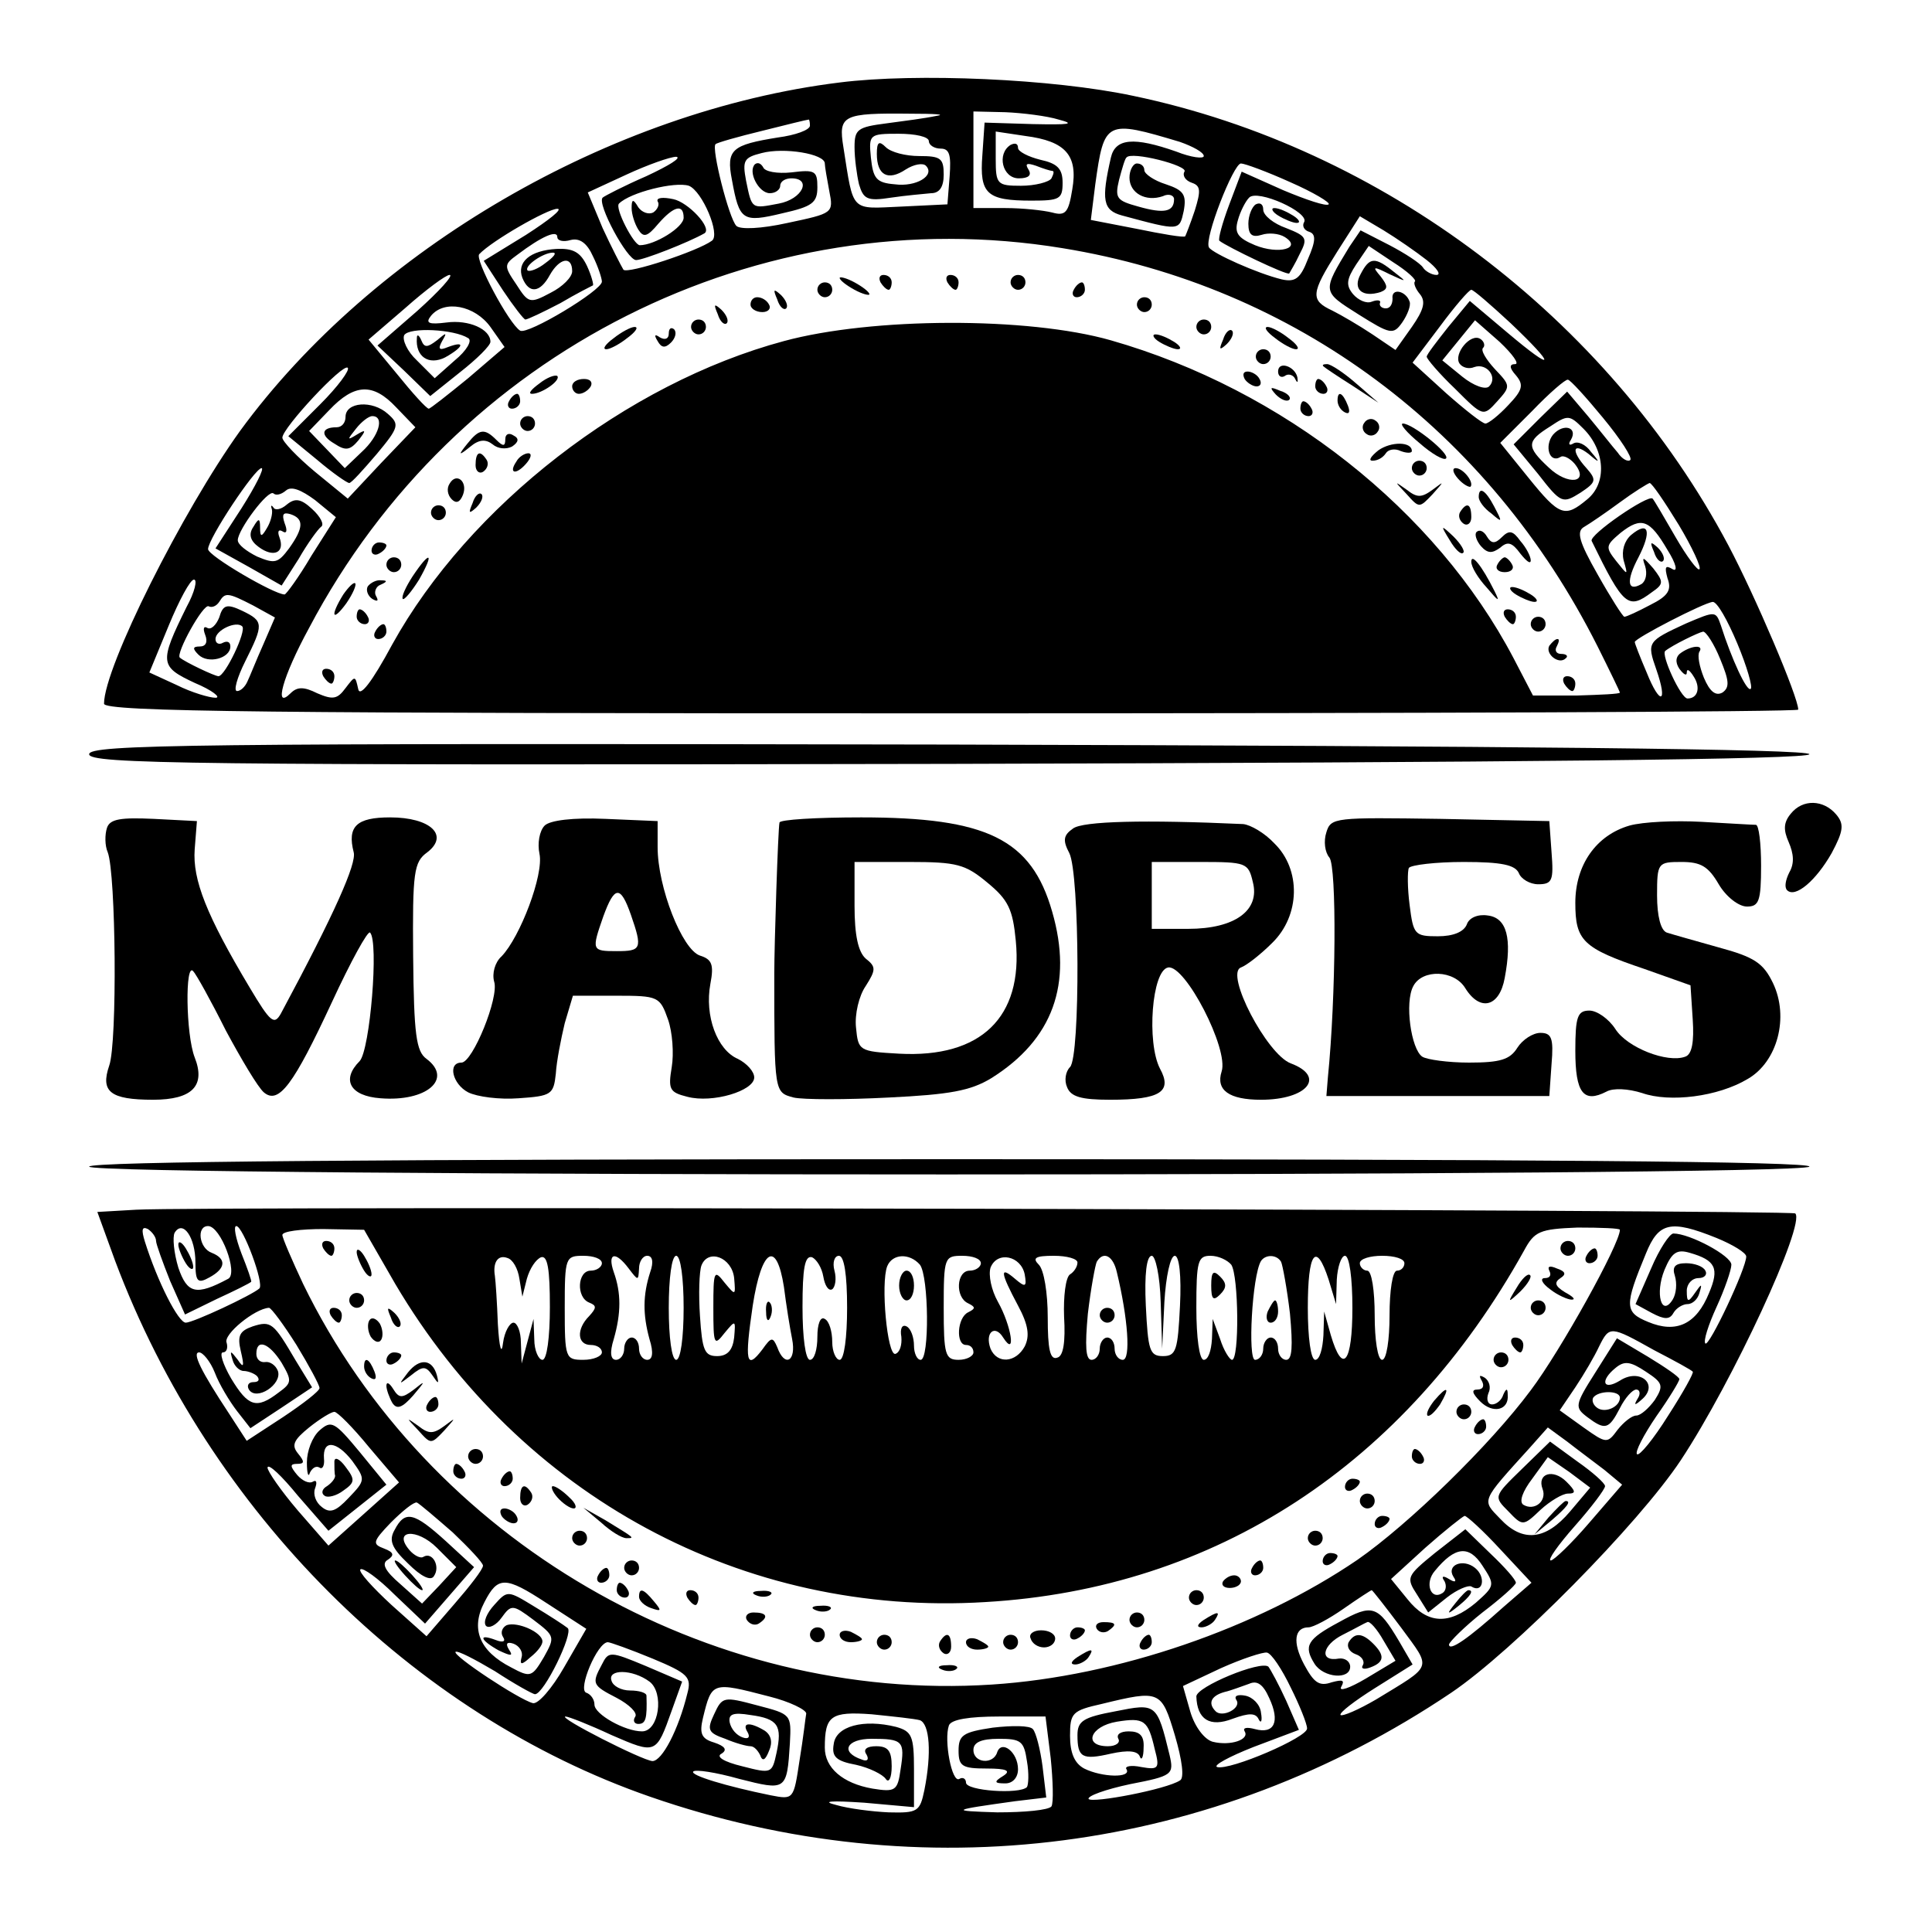 <?xml version="1.0" standalone="no"?>
<!DOCTYPE svg PUBLIC "-//W3C//DTD SVG 20010904//EN"
 "http://www.w3.org/TR/2001/REC-SVG-20010904/DTD/svg10.dtd">
<svg version="1.0" xmlns="http://www.w3.org/2000/svg"
 width="260pt" height="260pt" viewBox="0 0 260 260"
 preserveAspectRatio="xMidYMid meet">
<g transform="translate(0,260) scale(0.1,-0.1)"
fill="#000000" stroke="none">
<path d="M1130 2489 c-308 -38 -628 -224 -807 -469 -77 -107 -183 -318 -183
-367 0 -11 224 -13 1140 -13 627 0 1140 2 1140 5 0 17 -58 153 -94 221 -163
307 -466 535 -801 605 -108 23 -292 31 -395 18z m130 -45 c-14 -3 -44 -7 -67
-10 -39 -5 -43 -8 -43 -32 0 -15 3 -37 6 -50 6 -20 11 -23 43 -18 20 3 44 5
54 6 11 0 17 8 17 25 0 22 -4 25 -33 25 -18 0 -38 5 -45 12 -9 9 -12 7 -12 -9
0 -29 15 -37 39 -21 11 7 23 9 27 5 13 -13 -13 -29 -42 -25 -25 2 -29 8 -32
36 -3 31 -2 32 37 32 23 0 41 -4 41 -10 0 -5 7 -10 16 -10 12 0 14 -9 12 -37
l-3 -38 -62 -3 c-69 -3 -64 -9 -78 80 -7 43 -1 46 90 45 33 0 49 -1 35 -3z
m165 -5 c23 -6 14 -7 -35 -6 l-65 2 -3 -44 c-4 -52 6 -61 66 -61 38 0 42 2 42
24 0 19 -7 26 -30 31 -16 4 -30 11 -30 16 0 6 -4 7 -10 4 -19 -12 -11 -45 11
-45 13 0 18 4 13 12 -5 8 -2 9 10 5 10 -4 20 -7 22 -7 3 0 2 -4 -1 -10 -3 -5
-22 -10 -41 -10 -32 0 -34 2 -34 36 l0 37 40 -6 c54 -7 71 -26 63 -72 -5 -31
-9 -36 -27 -31 -12 3 -40 6 -63 6 l-43 0 0 65 0 65 43 -1 c23 -1 56 -5 72 -10z
m-335 -8 c0 -6 -20 -13 -43 -16 -62 -10 -70 -16 -62 -57 10 -55 14 -58 68 -45
40 9 47 14 47 35 0 22 -3 24 -35 20 -19 -2 -36 1 -38 7 -3 5 -7 7 -11 4 -10
-10 5 -39 20 -39 8 0 14 5 14 10 0 6 7 10 15 10 28 0 15 -28 -17 -34 -37 -7
-36 -8 -44 31 -5 27 -3 31 21 37 30 8 85 -1 85 -14 0 -4 3 -21 6 -37 6 -30 5
-30 -56 -43 -36 -8 -64 -9 -69 -4 -10 10 -34 105 -28 110 2 2 30 10 63 18 32
8 60 15 62 15 1 1 2 -3 2 -8z m498 -22 c17 -6 32 -14 32 -19 0 -4 -17 -2 -37
6 -57 20 -82 18 -88 -8 -13 -57 -11 -71 15 -78 78 -21 77 -21 83 6 4 22 0 28
-24 36 -16 5 -29 14 -29 19 0 5 -4 9 -10 9 -5 0 -10 -9 -10 -19 0 -21 22 -33
45 -25 8 4 15 1 15 -4 0 -17 -13 -20 -48 -10 -29 8 -32 11 -26 36 4 15 8 29
10 30 6 9 84 -11 78 -19 -3 -5 1 -12 10 -15 12 -4 12 -11 4 -37 -6 -18 -12
-33 -13 -35 -2 -2 -31 3 -65 10 l-62 12 6 48 c12 86 14 87 114 57z m-718 -46
c-30 -13 -57 -27 -59 -29 -8 -8 33 -84 45 -84 10 0 71 24 92 36 11 7 -22 42
-42 46 -14 3 -23 2 -21 -3 3 -4 0 -11 -6 -15 -6 -3 -15 0 -20 7 -7 12 -9 11
-9 -1 0 -8 4 -21 9 -29 7 -11 12 -10 27 8 21 24 34 27 34 8 0 -13 -39 -37 -59
-37 -8 0 -34 50 -28 56 15 15 75 30 94 24 18 -7 43 -66 31 -74 -19 -14 -113
-45 -119 -39 -3 5 -16 30 -28 56 l-20 48 52 24 c28 13 59 24 67 24 8 -1 -10
-12 -40 -26z m866 -8 c32 -14 55 -28 52 -30 -3 -3 -30 6 -61 19 l-56 25 -17
-45 c-9 -24 -15 -46 -13 -48 10 -8 91 -47 94 -44 1 2 8 13 14 26 11 21 10 24
-18 35 -17 6 -31 17 -31 25 0 7 -4 10 -10 7 -5 -3 -10 -15 -10 -26 0 -15 5
-19 18 -15 9 3 23 2 31 -3 24 -15 -8 -24 -40 -11 -24 10 -28 17 -23 34 3 11
10 25 15 30 11 12 82 -20 74 -33 -3 -5 0 -11 7 -13 9 -3 9 -12 -2 -37 -10 -26
-17 -31 -35 -27 -33 8 -93 35 -98 43 -7 11 33 113 43 113 5 0 35 -11 66 -25z
m-1028 -71 l-57 -35 26 -40 c14 -21 28 -39 30 -39 3 0 24 10 47 22 22 13 42
23 44 24 1 1 -2 13 -8 26 -9 19 -19 24 -41 23 -36 -2 -54 -18 -46 -39 9 -22
24 -20 37 4 13 23 30 26 30 5 0 -8 -13 -21 -29 -29 -28 -15 -30 -14 -46 11
-17 25 -17 27 1 40 33 25 54 34 54 24 0 -5 8 -7 18 -4 12 3 22 -4 30 -22 7
-14 12 -30 12 -34 0 -12 -100 -72 -110 -66 -15 9 -62 97 -55 103 17 18 92 61
105 61 8 0 -11 -15 -42 -35z m1212 -34 c14 -11 20 -20 13 -20 -6 0 -15 5 -18
10 -4 6 -24 19 -45 30 l-39 20 -15 -22 c-37 -61 -37 -60 12 -91 43 -27 47 -28
59 -11 7 10 12 23 10 28 -5 15 -25 19 -23 4 0 -7 -3 -13 -9 -13 -5 0 -9 3 -8
7 2 4 -3 5 -11 2 -7 -3 -18 2 -25 10 -10 12 -9 20 4 40 l17 25 33 -22 c19 -12
32 -24 29 -26 -2 -2 1 -10 7 -17 8 -10 5 -21 -11 -44 l-22 -31 -31 21 c-18 12
-42 26 -54 32 -30 14 -29 23 7 80 l30 47 32 -19 c18 -11 44 -29 58 -40z m-490
16 c313 -51 573 -244 720 -536 16 -32 30 -61 30 -62 0 -2 -26 -3 -58 -4 l-59
0 -26 50 c-105 200 -311 362 -542 428 -112 32 -322 31 -440 -1 -212 -57 -424
-222 -527 -408 -28 -52 -44 -72 -46 -60 -4 18 -4 18 -17 1 -11 -15 -17 -16
-38 -7 -18 9 -27 9 -36 0 -23 -23 -11 22 25 88 196 372 606 578 1014 511z
m-696 -20 c-10 -8 -21 -12 -24 -10 -5 6 21 24 34 24 6 0 1 -6 -10 -14z m-172
-64 l-54 -47 36 -34 35 -34 40 32 c23 18 41 36 41 41 0 17 -29 30 -59 26 -24
-3 -29 -1 -21 9 18 22 59 14 80 -15 l19 -27 -49 -42 c-27 -22 -51 -41 -53 -41
-3 0 -22 21 -43 47 l-38 46 50 43 c27 24 54 44 59 44 6 0 -14 -22 -43 -48z
m1471 -17 c62 -59 60 -67 -4 -13 l-51 43 -29 -35 c-15 -19 -29 -37 -29 -40 0
-3 17 -23 38 -43 38 -38 38 -38 57 -17 18 20 18 21 -3 43 -12 13 -20 26 -16
29 3 3 1 9 -4 12 -13 8 -36 -20 -28 -33 4 -6 13 -8 20 -5 17 6 32 -14 20 -26
-5 -5 -21 1 -36 13 l-27 22 22 27 22 27 33 -29 c18 -17 27 -30 21 -30 -8 0 -8
-5 1 -15 11 -13 9 -20 -10 -40 -13 -14 -27 -25 -31 -25 -4 0 -27 18 -53 41
l-45 41 37 49 c20 27 39 49 42 49 3 0 26 -20 53 -45z m-1403 -20 c6 -3 -2 -17
-18 -30 l-27 -24 -24 24 c-13 12 -20 28 -17 34 7 11 67 8 86 -4z m-199 -89
l-43 -43 39 -32 c20 -17 40 -31 43 -31 3 0 19 18 37 39 30 36 31 40 15 54 -21
19 -57 16 -57 -4 0 -8 -5 -14 -12 -14 -21 0 -22 -11 -3 -22 15 -10 21 -9 32 4
11 14 11 16 -2 8 -13 -8 -13 -7 -1 8 7 9 17 17 22 17 17 0 9 -27 -14 -48 l-23
-22 -24 25 -24 25 27 28 c34 36 59 37 90 4 l26 -27 -46 -48 -45 -48 -44 36
c-24 20 -44 41 -44 46 0 13 82 101 88 94 3 -3 -13 -25 -37 -49z m1726 -18 c24
-29 40 -54 37 -57 -3 -3 -11 1 -17 10 -7 8 -25 31 -40 49 l-28 33 -36 -35 -36
-36 33 -40 c31 -40 33 -40 57 -25 21 14 22 17 8 33 -21 23 -19 36 3 19 15 -13
16 -12 3 3 -7 10 -18 15 -24 11 -5 -3 -7 -1 -3 5 10 17 -10 23 -24 7 -12 -15
-5 -39 10 -30 4 3 13 -2 19 -9 21 -26 -9 -30 -35 -5 -30 28 -30 35 2 55 24 16
26 16 45 -3 29 -29 32 -73 5 -95 -30 -25 -37 -23 -79 29 l-38 47 43 43 c23 24
45 43 48 42 3 0 24 -23 47 -51z m-1832 -122 l-35 -54 45 -25 44 -25 23 36 c12
21 26 40 30 43 5 3 -1 14 -12 24 -15 14 -23 15 -34 6 -8 -7 -16 -8 -18 -4 -3
4 -4 3 -2 -3 1 -6 -2 -17 -7 -25 -7 -12 -9 -12 -9 1 0 13 -2 13 -9 1 -7 -10
-4 -19 7 -27 20 -15 36 -8 28 13 -3 8 -1 11 4 8 6 -4 7 1 3 11 -4 12 -2 15 8
12 18 -6 18 -18 -2 -46 -15 -20 -19 -21 -43 -11 -14 7 -26 16 -26 22 0 14 41
69 48 63 3 -3 10 -2 17 4 7 6 20 1 39 -13 l28 -23 -33 -52 c-17 -29 -34 -52
-36 -52 -14 0 -103 52 -103 61 0 14 63 109 72 109 4 0 -8 -24 -27 -54z m1934
-22 c18 -30 31 -58 28 -60 -2 -3 -17 17 -32 43 -15 26 -29 50 -31 52 -6 6 -86
-49 -82 -57 43 -88 49 -93 81 -69 16 11 16 14 2 32 -14 16 -16 17 -11 3 3 -10
1 -20 -5 -24 -19 -11 -21 4 -4 36 18 35 14 50 -10 30 -9 -8 -13 -21 -10 -34 6
-21 6 -21 -10 -1 -15 19 -14 21 6 38 28 22 39 18 63 -23 12 -19 14 -30 7 -26
-10 6 -11 3 -7 -12 6 -16 1 -24 -23 -36 -17 -9 -32 -16 -35 -16 -2 0 -18 25
-36 57 -25 44 -29 58 -18 64 7 4 29 19 48 33 19 14 37 25 40 26 3 0 20 -25 39
-56z m-2008 -111 c-37 -75 -36 -80 11 -102 24 -10 36 -20 28 -20 -8 0 -32 7
-52 17 l-37 17 26 63 c14 34 29 62 34 62 5 0 1 -17 -10 -37z m90 2 l29 -16
-16 -37 c-9 -20 -18 -43 -21 -49 -3 -7 -9 -13 -14 -13 -5 0 0 18 11 40 25 50
25 54 -4 68 -21 10 -26 8 -31 -9 -4 -10 -11 -17 -16 -14 -5 3 -6 -1 -3 -9 4
-10 1 -16 -7 -16 -10 0 -10 -3 -2 -11 13 -13 43 -5 43 11 0 6 -4 8 -10 5 -5
-3 -10 -1 -10 5 0 12 28 25 36 17 6 -6 -23 -67 -32 -67 -5 0 -45 19 -52 25 -6
5 32 74 39 69 4 -2 10 0 14 6 8 13 11 13 46 -5z m1997 -51 c13 -31 21 -59 18
-61 -5 -5 -26 41 -40 85 -7 20 -7 20 -47 3 -52 -24 -53 -25 -40 -62 16 -46 5
-49 -13 -4 -9 21 -16 39 -16 41 0 5 93 53 105 54 6 0 20 -25 33 -56z m-23 -21
c12 -29 13 -38 3 -45 -9 -5 -17 1 -25 20 -6 15 -9 30 -6 35 6 9 -9 9 -24 -1
-8 -5 -9 -13 -3 -22 6 -8 10 -10 10 -5 0 6 4 3 9 -5 10 -15 6 -30 -8 -30 -9 0
-36 59 -30 64 10 8 45 25 51 26 4 0 15 -17 23 -37z"/>
<path d="M1720 2310 c8 -5 20 -10 25 -10 6 0 3 5 -5 10 -8 5 -19 10 -25 10 -5
0 -3 -5 5 -10z"/>
<path d="M1831 2231 c-11 -20 2 -32 27 -24 10 4 10 8 0 21 -12 14 -10 14 12 3
24 -11 24 -11 6 3 -26 21 -33 20 -45 -3z"/>
<path d="M1130 2226 c0 -3 9 -10 20 -16 11 -6 20 -8 20 -6 0 3 -9 10 -20 16
-11 6 -20 8 -20 6z"/>
<path d="M1185 2220 c3 -5 8 -10 11 -10 2 0 4 5 4 10 0 6 -5 10 -11 10 -5 0
-7 -4 -4 -10z"/>
<path d="M1275 2220 c3 -5 8 -10 11 -10 2 0 4 5 4 10 0 6 -5 10 -11 10 -5 0
-7 -4 -4 -10z"/>
<path d="M1360 2220 c0 -5 5 -10 10 -10 6 0 10 5 10 10 0 6 -4 10 -10 10 -5 0
-10 -4 -10 -10z"/>
<path d="M1100 2210 c0 -5 5 -10 10 -10 6 0 10 5 10 10 0 6 -4 10 -10 10 -5 0
-10 -4 -10 -10z"/>
<path d="M1445 2210 c-3 -5 -1 -10 4 -10 6 0 11 5 11 10 0 6 -2 10 -4 10 -3 0
-8 -4 -11 -10z"/>
<path d="M1046 2197 c3 -10 9 -15 12 -12 3 3 0 11 -7 18 -10 9 -11 8 -5 -6z"/>
<path d="M1010 2190 c0 -5 7 -10 16 -10 8 0 12 5 9 10 -3 6 -10 10 -16 10 -5
0 -9 -4 -9 -10z"/>
<path d="M1530 2190 c0 -5 5 -10 10 -10 6 0 10 5 10 10 0 6 -4 10 -10 10 -5 0
-10 -4 -10 -10z"/>
<path d="M966 2177 c3 -10 9 -15 12 -12 3 3 0 11 -7 18 -10 9 -11 8 -5 -6z"/>
<path d="M930 2160 c0 -5 5 -10 10 -10 6 0 10 5 10 10 0 6 -4 10 -10 10 -5 0
-10 -4 -10 -10z"/>
<path d="M1610 2160 c0 -5 5 -10 10 -10 6 0 10 5 10 10 0 6 -4 10 -10 10 -5 0
-10 -4 -10 -10z"/>
<path d="M826 2145 c-11 -8 -16 -15 -10 -15 5 0 18 7 28 15 11 8 16 15 10 15
-5 0 -18 -7 -28 -15z"/>
<path d="M900 2151 c0 -7 -5 -9 -12 -5 -7 5 -8 3 -3 -5 5 -9 10 -10 18 -2 6 6
8 14 4 18 -4 3 -7 1 -7 -6z"/>
<path d="M1646 2143 c-6 -14 -5 -15 5 -6 7 7 10 15 7 18 -3 3 -9 -2 -12 -12z"/>
<path d="M1716 2145 c10 -8 23 -15 28 -15 6 0 1 7 -10 15 -10 8 -23 15 -28 15
-6 0 -1 -7 10 -15z"/>
<path d="M1560 2140 c8 -5 20 -10 25 -10 6 0 3 5 -5 10 -8 5 -19 10 -25 10 -5
0 -3 -5 5 -10z"/>
<path d="M1690 2120 c0 -5 5 -10 10 -10 6 0 10 5 10 10 0 6 -4 10 -10 10 -5 0
-10 -4 -10 -10z"/>
<path d="M1720 2100 c0 -6 4 -9 9 -6 5 4 12 1 14 -4 3 -6 4 -5 3 2 -3 15 -26
23 -26 8z"/>
<path d="M1781 2107 c2 -2 20 -14 39 -26 l35 -23 -30 26 c-16 14 -34 26 -39
26 -5 0 -7 -1 -5 -3z"/>
<path d="M726 2084 c-11 -8 -16 -14 -10 -14 13 0 39 18 34 24 -3 2 -14 -2 -24
-10z"/>
<path d="M1675 2090 c3 -5 11 -10 16 -10 6 0 7 5 4 10 -3 6 -11 10 -16 10 -6
0 -7 -4 -4 -10z"/>
<path d="M770 2080 c0 -5 4 -10 9 -10 6 0 13 5 16 10 3 6 -1 10 -9 10 -9 0
-16 -4 -16 -10z"/>
<path d="M1770 2080 c0 -5 5 -10 11 -10 5 0 7 5 4 10 -3 6 -8 10 -11 10 -2 0
-4 -4 -4 -10z"/>
<path d="M1717 2069 c7 -7 15 -10 18 -7 3 3 -2 9 -12 12 -14 6 -15 5 -6 -5z"/>
<path d="M685 2060 c-3 -5 -1 -10 4 -10 6 0 11 5 11 10 0 6 -2 10 -4 10 -3 0
-8 -4 -11 -10z"/>
<path d="M1800 2061 c0 -6 4 -13 10 -16 6 -3 7 1 4 9 -7 18 -14 21 -14 7z"/>
<path d="M1750 2050 c0 -5 5 -10 11 -10 5 0 7 5 4 10 -3 6 -8 10 -11 10 -2 0
-4 -4 -4 -10z"/>
<path d="M700 2030 c0 -5 5 -10 10 -10 6 0 10 5 10 10 0 6 -4 10 -10 10 -5 0
-10 -4 -10 -10z"/>
<path d="M1836 2031 c-4 -5 -2 -12 3 -15 5 -4 12 -2 15 3 4 5 2 12 -3 15 -5 4
-12 2 -15 -3z"/>
<path d="M1910 2004 c17 -15 33 -24 36 -21 6 6 -45 47 -58 47 -5 0 5 -12 22
-26z"/>
<path d="M629 2003 c-13 -16 -12 -17 4 -4 12 10 21 10 30 3 7 -6 18 -7 26 -3
9 6 10 11 2 15 -6 4 -11 2 -11 -5 0 -10 -3 -10 -12 -1 -16 16 -23 15 -39 -5z"/>
<path d="M1855 1994 c-10 -8 -14 -14 -8 -14 7 0 14 4 18 10 3 5 12 7 20 3 8
-3 15 -3 15 0 0 13 -28 13 -45 1z"/>
<path d="M640 1974 c0 -8 5 -12 10 -9 6 4 8 11 5 16 -9 14 -15 11 -15 -7z"/>
<path d="M695 1979 c-11 -16 -1 -19 13 -3 7 8 8 14 3 14 -5 0 -13 -5 -16 -11z"/>
<path d="M1900 1970 c0 -5 5 -10 10 -10 6 0 10 5 10 10 0 6 -4 10 -10 10 -5 0
-10 -4 -10 -10z"/>
<path d="M1962 1956 c7 -8 15 -12 17 -11 5 6 -10 25 -20 25 -5 0 -4 -6 3 -14z"/>
<path d="M605 1949 c-4 -6 -3 -15 3 -21 6 -6 11 -4 15 6 7 18 -9 31 -18 15z"/>
<path d="M1893 1935 c17 -19 17 -19 35 0 16 18 16 18 0 6 -15 -11 -21 -11 -35
0 -17 12 -17 12 0 -6z"/>
<path d="M636 1923 c-6 -14 -5 -15 5 -6 7 7 10 15 7 18 -3 3 -9 -2 -12 -12z"/>
<path d="M1990 1931 c0 -5 7 -15 17 -22 15 -13 15 -12 4 9 -12 23 -21 28 -21
13z"/>
<path d="M580 1910 c0 -5 5 -10 10 -10 6 0 10 5 10 10 0 6 -4 10 -10 10 -5 0
-10 -4 -10 -10z"/>
<path d="M1965 1911 c-3 -5 -1 -12 5 -16 5 -3 10 1 10 9 0 18 -6 21 -15 7z"/>
<path d="M1951 1873 c7 -12 15 -20 18 -17 3 2 -3 12 -13 22 -17 16 -18 16 -5
-5z"/>
<path d="M1987 1884 c-3 -3 0 -12 6 -19 9 -10 15 -10 26 -2 10 9 16 7 27 -8 8
-10 14 -15 14 -9 0 5 -6 17 -14 26 -10 14 -15 15 -25 5 -9 -9 -14 -9 -20 1 -4
7 -10 10 -14 6z"/>
<path d="M500 1859 c0 -5 5 -7 10 -4 6 3 10 8 10 11 0 2 -4 4 -10 4 -5 0 -10
-5 -10 -11z"/>
<path d="M520 1840 c0 -5 5 -10 10 -10 6 0 10 5 10 10 0 6 -4 10 -10 10 -5 0
-10 -4 -10 -10z"/>
<path d="M555 1824 c-9 -14 -15 -27 -13 -30 2 -2 12 10 22 26 21 37 15 40 -9
4z"/>
<path d="M1980 1844 c0 -7 9 -22 21 -35 16 -19 18 -20 10 -4 -17 34 -31 51
-31 39z"/>
<path d="M2015 1840 c-3 -5 1 -10 10 -10 9 0 13 5 10 10 -3 6 -8 10 -10 10 -2
0 -7 -4 -10 -10z"/>
<path d="M462 1800 c-18 -29 -15 -38 4 -12 9 13 14 25 12 27 -2 2 -9 -5 -16
-15z"/>
<path d="M495 1811 c-3 -5 0 -13 6 -17 7 -4 9 -3 5 4 -3 5 0 13 6 15 9 4 10 6
1 6 -6 1 -14 -3 -18 -8z"/>
<path d="M2040 1800 c8 -5 20 -10 25 -10 6 0 3 5 -5 10 -8 5 -19 10 -25 10 -5
0 -3 -5 5 -10z"/>
<path d="M480 1770 c0 -5 5 -10 11 -10 5 0 7 5 4 10 -3 6 -8 10 -11 10 -2 0
-4 -4 -4 -10z"/>
<path d="M2025 1770 c3 -5 8 -10 11 -10 2 0 4 5 4 10 0 6 -5 10 -11 10 -5 0
-7 -4 -4 -10z"/>
<path d="M2060 1760 c0 -5 5 -10 10 -10 6 0 10 5 10 10 0 6 -4 10 -10 10 -5 0
-10 -4 -10 -10z"/>
<path d="M505 1750 c-3 -5 -1 -10 4 -10 6 0 11 5 11 10 0 6 -2 10 -4 10 -3 0
-8 -4 -11 -10z"/>
<path d="M2085 1731 c-6 -11 13 -26 22 -17 4 3 1 6 -6 6 -7 0 -9 5 -6 10 3 6
4 10 1 10 -3 0 -7 -4 -11 -9z"/>
<path d="M435 1690 c3 -5 8 -10 11 -10 2 0 4 5 4 10 0 6 -5 10 -11 10 -5 0 -7
-4 -4 -10z"/>
<path d="M2105 1680 c3 -5 8 -10 11 -10 2 0 4 5 4 10 0 6 -5 10 -11 10 -5 0
-7 -4 -4 -10z"/>
<path d="M561 2145 c-2 -25 16 -37 38 -26 25 14 28 23 4 14 -12 -5 -14 -3 -8
8 7 12 6 12 -7 1 -13 -10 -17 -10 -21 0 -3 7 -6 9 -6 3z"/>
<path d="M2226 1857 c3 -10 9 -15 12 -12 3 3 0 11 -7 18 -10 9 -11 8 -5 -6z"/>
<path d="M120 1585 c0 -13 131 -15 1158 -13 763 2 1157 6 1157 13 0 7 -394 11
-1157 13 -1027 2 -1158 0 -1158 -13z"/>
<path d="M2410 1505 c-10 -12 -10 -22 -3 -38 7 -16 8 -29 1 -41 -5 -10 -7 -20
-3 -24 11 -11 39 13 60 50 16 30 17 39 6 52 -17 20 -45 21 -61 1z"/>
<path d="M144 1486 c-3 -9 -3 -24 1 -33 11 -29 13 -256 2 -287 -12 -35 1 -46
59 -46 53 0 71 19 56 57 -12 31 -13 129 -2 116 4 -4 24 -40 44 -80 21 -39 43
-76 51 -83 20 -17 40 10 92 122 25 54 48 96 51 93 12 -12 0 -158 -14 -173 -25
-25 -13 -47 28 -50 62 -5 98 26 62 53 -14 10 -17 33 -18 138 -1 114 1 127 19
140 30 23 4 47 -50 47 -45 0 -58 -12 -49 -47 4 -15 -25 -81 -98 -217 -9 -16
-14 -12 -42 35 -58 97 -77 145 -74 186 l3 38 -58 3 c-44 2 -59 0 -63 -12z"/>
<path d="M733 1489 c-7 -7 -10 -24 -7 -38 6 -28 -26 -112 -51 -138 -9 -8 -13
-23 -10 -34 7 -21 -29 -109 -44 -109 -19 0 -12 -29 9 -40 12 -6 42 -10 68 -8
44 3 47 5 50 33 1 17 7 47 12 68 l11 37 58 0 c57 0 59 -1 70 -32 6 -17 8 -46
5 -64 -5 -30 -3 -34 21 -40 34 -9 90 8 90 26 0 8 -10 19 -22 25 -28 12 -45 58
-37 101 5 26 2 33 -14 38 -24 8 -57 92 -57 146 l0 35 -70 3 c-44 2 -75 -2 -82
-9z m116 -120 c16 -46 14 -49 -19 -49 -34 0 -34 1 -18 47 15 41 23 42 37 2z"/>
<path d="M1049 1493 c-2 -9 -7 -165 -7 -203 0 -161 0 -160 26 -167 13 -3 71
-3 128 0 82 4 110 9 138 26 83 52 110 127 82 224 -28 98 -88 127 -257 127 -60
0 -110 -3 -110 -7z m280 -81 c28 -23 34 -36 38 -78 10 -103 -47 -158 -157
-152 -54 3 -55 4 -58 35 -2 18 4 43 13 56 14 22 14 26 0 37 -10 9 -15 31 -15
71 l0 59 73 0 c65 0 76 -3 106 -28z"/>
<path d="M1444 1485 c-13 -9 -14 -16 -5 -33 14 -27 15 -274 1 -288 -6 -6 -8
-18 -4 -27 5 -13 19 -17 58 -17 68 0 84 11 67 42 -18 35 -11 132 11 136 23 4
82 -110 72 -140 -8 -25 10 -38 53 -38 62 0 88 31 40 49 -32 12 -89 121 -67
129 8 3 27 18 42 33 38 37 39 99 3 134 -13 14 -32 25 -42 26 -132 6 -216 4
-229 -6z m242 -72 c10 -38 -24 -63 -87 -63 l-49 0 0 45 0 45 65 0 c62 0 65 -1
71 -27z"/>
<path d="M1785 1480 c-4 -12 -2 -27 4 -34 10 -12 9 -187 -2 -296 l-2 -25 150
0 150 0 3 43 c3 35 0 42 -15 42 -10 0 -24 -9 -31 -20 -10 -16 -23 -20 -65 -20
-28 0 -57 4 -63 8 -15 10 -24 73 -12 95 12 23 55 22 70 -3 20 -32 46 -25 53
14 10 53 3 81 -23 84 -13 2 -25 -3 -28 -12 -4 -10 -18 -16 -39 -16 -31 0 -33
2 -38 42 -3 23 -3 46 -1 50 3 4 36 8 74 8 51 0 69 -4 74 -15 3 -8 15 -15 26
-15 19 0 21 5 18 43 l-3 42 -147 3 c-141 2 -147 2 -153 -18z"/>
<path d="M2193 1489 c-45 -13 -73 -53 -73 -104 0 -51 10 -61 93 -89 l62 -22 3
-46 c2 -30 -1 -47 -10 -50 -24 -9 -78 12 -94 37 -9 14 -25 25 -35 25 -16 0
-19 -8 -19 -54 0 -57 11 -71 42 -55 9 5 29 4 48 -2 37 -13 102 -5 142 19 40
23 56 83 34 129 -13 27 -25 35 -73 48 -32 9 -64 18 -70 20 -8 3 -13 22 -13 50
0 44 1 45 33 45 26 0 36 -6 50 -30 10 -17 27 -30 38 -30 16 0 19 7 19 55 0 30
-3 55 -7 55 -5 0 -37 2 -73 4 -36 2 -79 0 -97 -5z"/>
<path d="M120 1030 c0 -14 2306 -14 2315 0 4 7 -383 10 -1154 10 -767 0 -1161
-3 -1161 -10z"/>
<path d="M183 972 l-52 -3 24 -66 c127 -338 400 -610 720 -721 366 -127 757
-76 1078 140 83 56 252 227 309 313 70 106 168 318 154 332 -4 5 -2152 10
-2233 5z m27 -42 c0 -4 9 -29 19 -54 l20 -45 43 21 c24 11 44 21 46 23 1 1 -5
18 -13 38 -8 21 -11 37 -7 37 9 0 38 -78 31 -84 -10 -9 -89 -46 -99 -46 -10 0
-38 55 -55 109 -5 16 -4 21 4 17 6 -4 11 -11 11 -16z m53 -29 c0 -26 3 -29 19
-20 22 12 23 25 3 33 -17 6 -21 36 -5 36 17 0 41 -64 27 -71 -43 -23 -55 -20
-67 15 -6 20 -8 41 -5 47 11 18 28 -6 28 -40z m269 -29 c169 -286 468 -448
794 -428 310 18 565 185 725 473 14 26 21 29 72 31 32 0 57 -1 57 -3 0 -19
-80 -163 -120 -216 -55 -74 -164 -180 -233 -228 -135 -92 -323 -157 -492 -168
-383 -25 -759 194 -927 539 -15 32 -28 62 -28 66 0 5 25 8 55 8 l55 -1 42 -73z
m1778 62 c22 -9 40 -20 40 -25 0 -16 -50 -122 -55 -117 -3 3 4 25 15 49 11 24
20 50 20 57 0 12 -56 42 -78 42 -5 0 -19 -21 -30 -47 l-21 -48 22 -12 c17 -9
24 -9 29 0 4 7 13 12 19 12 7 0 14 7 16 15 4 13 3 13 -6 0 -9 -13 -11 -13 -11
3 0 9 7 17 16 17 8 0 12 5 9 10 -3 6 -15 10 -26 10 -15 0 -19 -5 -15 -17 3
-10 2 -24 -3 -32 -15 -24 -24 8 -11 40 10 24 17 28 34 23 35 -10 40 -21 26
-54 -17 -42 -44 -55 -82 -39 -32 13 -32 22 -3 92 17 42 33 46 95 21z m-1611
-55 l4 -24 6 24 c4 14 12 26 19 29 9 3 12 -16 12 -67 0 -41 -4 -71 -10 -71 -5
0 -11 12 -11 28 l-1 27 -8 -30 -8 -30 -1 28 c0 15 -5 27 -10 27 -5 0 -12 -12
-14 -27 -2 -17 -5 -8 -7 25 -1 28 -3 58 -4 65 -3 18 4 29 17 24 7 -2 14 -14
16 -28z m111 21 c0 -5 -7 -10 -15 -10 -18 0 -20 -36 -2 -43 10 -4 10 -7 0 -18
-18 -18 -16 -39 2 -39 8 0 15 -4 15 -10 0 -5 -11 -10 -25 -10 -24 0 -25 2 -25
70 0 68 1 70 25 70 14 0 25 -4 25 -10z m36 -7 c13 -17 13 -17 14 0 0 9 5 17
11 17 7 0 9 -8 4 -22 -10 -31 -10 -57 -1 -90 6 -19 4 -28 -3 -28 -6 0 -11 7
-11 15 0 8 -4 15 -10 15 -5 0 -10 -7 -10 -15 0 -8 -5 -15 -11 -15 -7 0 -9 9
-3 28 10 35 10 62 0 90 -9 26 2 29 20 5z m74 -53 c0 -40 -4 -70 -10 -70 -6 0
-10 30 -10 70 0 40 4 70 10 70 6 0 10 -30 10 -70z m68 40 c2 -24 2 -24 -13 -6
-14 18 -15 16 -15 -34 0 -50 1 -52 15 -34 15 18 15 18 13 -6 -2 -17 -9 -25
-23 -25 -17 0 -20 8 -23 54 -2 29 -1 60 2 68 9 23 41 11 44 -17z m67 -12 c3
-24 8 -55 11 -70 6 -30 -10 -39 -20 -11 -6 14 -8 14 -20 -3 -22 -29 -24 -16
-13 59 12 77 32 89 42 25z m53 14 c2 -12 7 -20 12 -17 4 3 6 14 3 25 -3 11 0
20 6 20 7 0 11 -25 11 -70 0 -40 -4 -70 -10 -70 -5 0 -10 11 -10 24 0 14 -4
28 -10 31 -6 4 -10 -7 -10 -24 0 -17 -4 -31 -10 -31 -6 0 -10 30 -10 71 0 52
3 70 13 67 6 -3 13 -14 15 -26z m130 16 c12 -16 13 -128 1 -128 -5 0 -9 9 -9
19 0 11 -4 23 -10 26 -6 3 -9 -3 -7 -14 1 -11 -2 -21 -8 -23 -11 -3 -20 95
-11 118 7 17 30 18 44 2z m82 2 c0 -5 -7 -10 -15 -10 -18 0 -20 -36 -2 -44 10
-5 10 -7 0 -12 -15 -7 -17 -44 -3 -44 6 0 10 -4 10 -10 0 -5 -9 -10 -20 -10
-18 0 -20 7 -20 70 0 68 1 70 25 70 14 0 25 -4 25 -10z m59 -15 c3 -17 1 -18
-13 -6 -21 18 -20 9 4 -36 14 -26 16 -41 9 -55 -12 -22 -37 -24 -46 -3 -8 22
6 33 17 15 18 -28 11 16 -7 48 -9 16 -13 36 -10 46 9 23 41 16 46 -9z m71 16
c0 -6 -5 -13 -10 -16 -6 -4 -9 -30 -8 -57 2 -34 -1 -53 -9 -55 -10 -4 -13 12
-13 54 0 33 -5 64 -12 71 -9 9 -5 12 20 12 18 0 32 -4 32 -9z m53 -13 c15 -62
19 -118 8 -118 -6 0 -11 7 -11 15 0 8 -4 15 -10 15 -5 0 -10 -7 -10 -15 0 -8
-5 -15 -11 -15 -8 0 -9 18 -5 62 4 34 10 66 12 70 9 15 22 8 27 -14z m59 -40
l2 -63 3 63 c2 34 8 62 14 62 6 0 9 -27 7 -67 -3 -60 -5 -68 -23 -68 -18 0
-20 8 -23 68 -2 42 1 67 8 67 5 0 11 -27 12 -62z m95 50 c10 -15 11 -128 1
-128 -3 0 -11 12 -16 28 l-10 27 -1 -27 c-1 -16 -5 -28 -11 -28 -6 0 -10 30
-10 70 0 63 2 70 19 70 11 0 23 -6 28 -12z m67 4 c2 -4 8 -36 12 -70 4 -44 3
-62 -5 -62 -6 0 -11 7 -11 15 0 8 -4 15 -10 15 -5 0 -10 -7 -10 -15 0 -8 -5
-15 -11 -15 -10 0 -4 113 8 133 6 9 21 9 27 -1z m64 -24 l10 -33 1 33 c1 17 6
32 11 32 6 0 10 -30 10 -70 0 -74 -13 -91 -29 -37 l-9 32 -1 -32 c-1 -18 -5
-33 -11 -33 -6 0 -10 30 -10 70 0 75 11 90 28 38z m102 22 c0 -5 -4 -10 -10
-10 -6 0 -10 -27 -10 -60 0 -33 -4 -60 -10 -60 -6 0 -10 27 -10 60 0 33 -4 60
-10 60 -5 0 -10 5 -10 10 0 6 14 10 30 10 17 0 30 -4 30 -10z m-1491 -110 c17
-28 31 -54 31 -58 0 -4 -22 -21 -49 -39 l-49 -32 -24 37 c-37 56 -50 82 -40
82 5 0 15 -12 21 -27 6 -16 20 -39 30 -52 l18 -23 41 27 42 28 -22 36 c-30 51
-33 54 -58 46 -17 -6 -21 -12 -16 -33 5 -21 4 -24 -4 -12 -10 13 -11 13 -7 0
2 -8 9 -15 15 -15 5 0 14 -3 18 -7 4 -5 2 -8 -5 -8 -7 0 -9 -5 -6 -10 10 -16
45 7 39 25 -3 8 -11 13 -17 12 -7 -1 -12 4 -12 11 0 21 17 15 34 -12 14 -24
14 -27 -4 -40 -30 -23 -41 -19 -64 19 -11 19 -16 35 -11 35 5 0 7 6 5 13 -5
11 38 46 57 47 3 0 20 -23 37 -50z m1827 -7 c27 -14 51 -27 52 -29 2 -1 -13
-28 -33 -59 -20 -32 -39 -55 -42 -52 -3 3 9 26 26 51 17 24 31 47 31 50 0 3
-19 16 -42 30 l-42 25 -29 -46 c-28 -44 -28 -47 -11 -60 24 -18 29 -17 44 12
7 14 17 25 22 25 5 0 6 -6 2 -12 -6 -10 -4 -10 7 0 21 20 -5 41 -31 24 -23
-14 -27 0 -6 17 12 10 20 9 41 -5 23 -15 24 -19 12 -38 -8 -11 -19 -21 -25
-21 -6 0 -17 -9 -25 -19 -14 -19 -15 -19 -46 3 l-32 23 21 31 c12 18 26 42 32
55 14 28 15 28 74 -5z m-46 -64 c0 -12 -19 -21 -30 -14 -6 4 -8 10 -6 14 7 10
36 10 36 0z m-1683 -67 l40 -47 -48 -43 -47 -42 -41 47 c-23 27 -41 53 -41 58
1 6 19 -11 41 -38 l41 -47 39 31 39 31 -36 44 c-34 41 -38 43 -54 29 -10 -9
-17 -28 -17 -43 0 -15 2 -21 4 -14 3 6 8 10 13 7 4 -3 7 3 6 12 -2 26 17 24
38 -3 18 -25 18 -26 -5 -50 -17 -18 -25 -21 -36 -12 -8 6 -12 17 -9 25 3 8 2
12 -3 9 -5 -3 -14 1 -21 9 -10 12 -10 15 0 15 10 0 10 3 1 14 -9 11 -6 18 15
35 15 12 30 21 34 21 4 0 25 -21 47 -48z m1662 -30 l24 -20 -44 -51 c-24 -28
-48 -51 -52 -51 -5 0 10 21 32 46 23 26 41 50 41 54 0 4 -17 19 -37 33 l-37
27 -38 -37 c-38 -37 -38 -37 -18 -57 19 -20 20 -20 43 2 13 12 30 22 37 22 11
0 11 3 -2 16 -18 18 -40 11 -32 -10 6 -16 -11 -30 -26 -21 -6 4 -1 18 12 35
l21 29 29 -20 28 -21 -27 -32 c-33 -39 -64 -42 -94 -10 -25 26 -27 22 40 96
l24 27 26 -19 c14 -11 37 -28 50 -38z m-1550 -84 c22 -21 41 -41 41 -45 0 -5
-18 -28 -38 -51 l-38 -44 -47 42 c-26 24 -45 45 -42 48 3 3 24 -12 46 -34 l41
-39 33 38 33 38 -38 35 c-43 39 -55 42 -69 15 -8 -14 -4 -24 18 -45 18 -18 31
-24 35 -17 9 13 -2 33 -14 26 -4 -3 -13 2 -19 9 -23 27 10 30 37 3 l26 -26
-23 -25 -23 -24 -29 26 c-21 18 -26 28 -17 33 9 6 8 10 -5 15 -16 6 -16 9 9
35 16 16 31 28 35 27 4 -2 25 -20 48 -40z m1410 -23 l42 -45 -37 -32 c-49 -44
-74 -61 -74 -51 1 4 21 24 45 43 25 19 45 37 45 40 0 4 -15 21 -34 39 l-34 33
-41 -32 c-38 -31 -39 -33 -24 -56 l15 -24 25 20 c14 11 29 17 33 15 16 -10 20
13 5 25 -16 13 -39 4 -29 -12 5 -7 2 -8 -6 -3 -8 5 -11 4 -6 -3 3 -6 2 -13 -3
-16 -16 -10 -24 14 -10 30 27 33 46 35 64 7 17 -26 17 -27 -9 -50 -36 -30 -65
-29 -92 5 l-22 27 46 42 c26 23 50 42 53 43 3 0 25 -20 48 -45z m-1260 -159
c-16 -28 -35 -50 -42 -48 -19 5 -108 64 -104 69 3 2 26 -10 53 -26 26 -17 51
-31 54 -31 12 0 52 82 44 89 -5 4 -25 17 -45 29 -36 22 -36 22 -54 2 -10 -11
-15 -23 -11 -28 4 -4 14 1 21 11 13 18 15 18 43 -3 29 -22 29 -23 14 -50 -16
-27 -18 -28 -44 -14 -43 22 -55 52 -36 88 18 35 28 35 83 -1 l54 -35 -30 -52z
m1127 53 c41 -56 43 -49 -34 -96 -24 -14 -45 -23 -48 -21 -2 3 19 19 46 36
l51 32 -18 31 c-29 49 -36 51 -81 26 -43 -23 -48 -32 -33 -56 12 -19 48 -22
48 -4 0 7 -7 12 -15 11 -27 -5 -23 18 5 32 16 8 30 16 33 17 3 2 13 -9 22 -25
l16 -27 -40 -24 c-22 -13 -37 -18 -33 -11 5 9 2 10 -13 6 -17 -6 -24 0 -37 24
-16 30 -13 50 6 50 6 0 27 11 47 25 20 14 37 25 38 25 1 0 19 -23 40 -51z
m-1008 -41 c48 -20 53 -25 47 -47 -12 -49 -34 -91 -47 -91 -14 1 -128 59 -117
60 4 0 32 -11 62 -25 60 -26 60 -26 81 33 l14 39 -49 21 c-48 20 -50 20 -59 2
-14 -26 -13 -28 20 -45 17 -9 28 -20 25 -25 -4 -6 -1 -10 4 -10 10 0 12 7 11
38 0 4 -10 7 -22 7 -12 0 -23 6 -25 13 -6 16 28 16 51 -1 20 -15 13 -67 -10
-67 -23 0 -64 23 -64 36 0 7 -5 14 -11 16 -12 4 15 68 29 68 3 0 31 -10 60
-22z m859 -39 c12 -24 22 -49 22 -55 1 -12 -104 -57 -121 -52 -6 2 16 14 49
27 l61 23 -17 39 c-10 22 -21 42 -24 46 -10 9 -97 -27 -97 -40 1 -31 18 -42
49 -30 22 8 31 8 35 -1 3 -6 5 -2 3 9 -1 11 -11 21 -21 23 -10 2 -16 0 -12 -6
7 -11 -19 -24 -28 -15 -11 11 -6 21 12 26 9 2 24 8 33 11 11 5 19 -1 27 -19
15 -32 7 -49 -19 -42 -11 3 -17 2 -14 -3 7 -11 -19 -20 -43 -14 -11 3 -24 20
-30 40 l-10 35 51 24 c29 13 57 22 62 21 6 -1 20 -22 32 -47z m-702 -12 c28
-7 50 -18 50 -23 -1 -5 -4 -33 -9 -63 -8 -53 -8 -53 -39 -47 -59 12 -109 27
-104 32 3 3 30 -1 62 -10 63 -16 64 -16 68 48 2 39 2 39 -44 51 -45 12 -47 12
-58 -12 -10 -21 -8 -25 15 -33 14 -6 29 -10 34 -10 5 0 10 -6 13 -12 3 -9 7
-7 12 6 5 11 3 21 -6 27 -20 12 -31 11 -23 -2 4 -7 1 -10 -7 -7 -8 3 -15 11
-17 20 -2 11 4 14 28 10 37 -5 43 -14 35 -51 -6 -28 -7 -28 -46 -18 -25 6 -36
13 -28 17 8 5 5 10 -10 15 -17 5 -20 12 -15 33 12 49 12 49 89 29z m546 -52
c10 -34 13 -58 7 -61 -18 -12 -118 -31 -123 -25 -2 4 23 13 56 20 57 11 59 13
53 39 -17 70 -18 70 -73 59 -43 -8 -51 -13 -51 -32 0 -30 6 -34 45 -25 23 5
36 4 39 -4 2 -6 5 -1 5 12 1 16 -5 22 -20 22 -11 0 -17 -4 -14 -10 3 -5 -3
-10 -14 -10 -34 0 -24 27 12 33 37 6 42 2 51 -37 7 -26 5 -28 -18 -24 -14 3
-23 1 -20 -3 7 -12 -33 -11 -57 1 -13 7 -19 21 -19 44 0 31 3 34 43 43 78 19
80 18 98 -42z m-343 20 c13 -5 16 -44 6 -94 -6 -29 -9 -31 -48 -30 -22 1 -54
5 -71 10 -20 5 -7 6 38 3 l67 -6 0 51 c0 45 -3 51 -24 57 -44 11 -81 1 -84
-23 -3 -17 3 -23 30 -28 18 -4 36 -13 40 -19 4 -6 8 1 8 17 0 21 -5 27 -21 27
-12 0 -18 -4 -13 -11 4 -7 1 -10 -6 -7 -30 10 -21 28 13 28 42 0 45 -3 39 -41
-4 -29 -7 -31 -38 -26 -40 7 -64 28 -64 55 0 43 8 49 63 45 29 -3 58 -6 65 -8z
m176 -51 c3 -30 4 -60 1 -65 -4 -5 -36 -8 -73 -8 -65 2 -62 3 24 15 l42 5 -5
42 c-3 23 -9 46 -13 50 -4 5 -28 5 -54 2 -40 -6 -46 -10 -46 -31 0 -21 5 -24
38 -24 27 0 33 -3 22 -10 -13 -8 -12 -10 3 -10 10 0 17 8 17 19 0 23 -22 40
-28 23 -5 -17 -32 -15 -32 3 0 10 10 15 34 15 30 0 34 -3 38 -30 3 -17 2 -32
0 -35 -10 -10 -82 -5 -82 6 0 5 -4 8 -9 5 -10 -6 -21 52 -14 72 3 8 27 12 68
12 l62 0 7 -56z"/>
<path d="M240 925 c0 -5 5 -17 10 -25 5 -8 10 -10 10 -5 0 6 -5 17 -10 25 -5
8 -10 11 -10 5z"/>
<path d="M435 920 c3 -5 8 -10 11 -10 2 0 4 5 4 10 0 6 -5 10 -11 10 -5 0 -7
-4 -4 -10z"/>
<path d="M2100 920 c0 -5 5 -10 10 -10 6 0 10 5 10 10 0 6 -4 10 -10 10 -5 0
-10 -4 -10 -10z"/>
<path d="M480 915 c0 -5 5 -17 10 -25 5 -8 10 -10 10 -5 0 6 -5 17 -10 25 -5
8 -10 11 -10 5z"/>
<path d="M2135 910 c-3 -5 -1 -10 4 -10 6 0 11 5 11 10 0 6 -2 10 -4 10 -3 0
-8 -4 -11 -10z"/>
<path d="M2085 890 c3 -6 1 -10 -6 -10 -7 0 -4 -7 7 -15 10 -8 24 -14 29 -14
6 0 2 4 -9 10 -13 8 -15 13 -6 19 8 5 7 9 -5 13 -9 4 -13 3 -10 -3z"/>
<path d="M2041 867 c-13 -21 -12 -21 5 -5 10 10 16 20 13 22 -3 3 -11 -5 -18
-17z"/>
<path d="M470 850 c0 -5 5 -10 10 -10 6 0 10 5 10 10 0 6 -4 10 -10 10 -5 0
-10 -4 -10 -10z"/>
<path d="M2060 840 c0 -5 5 -10 10 -10 6 0 10 5 10 10 0 6 -4 10 -10 10 -5 0
-10 -4 -10 -10z"/>
<path d="M445 830 c3 -5 8 -10 11 -10 2 0 4 5 4 10 0 6 -5 10 -11 10 -5 0 -7
-4 -4 -10z"/>
<path d="M526 827 c3 -10 9 -15 12 -12 3 3 0 11 -7 18 -10 9 -11 8 -5 -6z"/>
<path d="M497 823 c-3 -5 -2 -15 2 -22 5 -7 11 -9 14 -4 3 5 2 15 -2 22 -5 7
-11 9 -14 4z"/>
<path d="M2035 790 c3 -5 8 -10 11 -10 2 0 4 5 4 10 0 6 -5 10 -11 10 -5 0 -7
-4 -4 -10z"/>
<path d="M520 769 c0 -5 5 -7 10 -4 6 3 10 8 10 11 0 2 -4 4 -10 4 -5 0 -10
-5 -10 -11z"/>
<path d="M2010 770 c0 -5 5 -10 10 -10 6 0 10 5 10 10 0 6 -4 10 -10 10 -5 0
-10 -4 -10 -10z"/>
<path d="M490 761 c0 -6 4 -13 10 -16 6 -3 7 1 4 9 -7 18 -14 21 -14 7z"/>
<path d="M549 753 c-13 -17 -13 -17 4 -4 16 13 20 13 29 0 8 -12 9 -12 6 0 -6
22 -23 24 -39 4z"/>
<path d="M1994 742 c4 -7 2 -12 -6 -12 -8 0 -7 -5 4 -16 17 -17 39 -12 37 9 0
9 -2 9 -6 0 -2 -7 -9 -13 -15 -13 -6 0 -8 7 -5 15 4 8 1 17 -5 21 -7 4 -8 3
-4 -4z"/>
<path d="M520 735 c0 -5 4 -16 8 -23 6 -9 13 -7 28 10 17 20 17 21 1 8 -16
-12 -20 -12 -28 1 -5 8 -9 10 -9 4z"/>
<path d="M1930 715 c-7 -9 -11 -17 -9 -20 3 -2 10 5 17 15 14 24 10 26 -8 5z"/>
<path d="M575 710 c-3 -5 -1 -10 4 -10 6 0 11 5 11 10 0 6 -2 10 -4 10 -3 0
-8 -4 -11 -10z"/>
<path d="M1960 700 c0 -5 5 -10 10 -10 6 0 10 5 10 10 0 6 -4 10 -10 10 -5 0
-10 -4 -10 -10z"/>
<path d="M563 675 c17 -19 17 -19 35 0 16 18 16 18 0 6 -15 -11 -21 -11 -35 0
-17 12 -17 12 0 -6z"/>
<path d="M1985 680 c-3 -5 -1 -10 4 -10 6 0 11 5 11 10 0 6 -2 10 -4 10 -3 0
-8 -4 -11 -10z"/>
<path d="M630 640 c0 -5 5 -10 10 -10 6 0 10 5 10 10 0 6 -4 10 -10 10 -5 0
-10 -4 -10 -10z"/>
<path d="M1900 640 c0 -5 5 -10 11 -10 5 0 7 5 4 10 -3 6 -8 10 -11 10 -2 0
-4 -4 -4 -10z"/>
<path d="M610 620 c0 -5 5 -10 11 -10 5 0 7 5 4 10 -3 6 -8 10 -11 10 -2 0 -4
-4 -4 -10z"/>
<path d="M675 610 c-3 -5 -1 -10 4 -10 6 0 11 5 11 10 0 6 -2 10 -4 10 -3 0
-8 -4 -11 -10z"/>
<path d="M1810 599 c0 -5 5 -7 10 -4 6 3 10 8 10 11 0 2 -4 4 -10 4 -5 0 -10
-5 -10 -11z"/>
<path d="M700 584 c0 -8 5 -12 10 -9 6 4 8 11 5 16 -9 14 -15 11 -15 -7z"/>
<path d="M750 585 c7 -8 17 -15 22 -15 5 0 3 7 -6 15 -8 8 -18 15 -22 15 -3 0
-1 -7 6 -15z"/>
<path d="M1830 580 c0 -5 5 -10 10 -10 6 0 10 5 10 10 0 6 -4 10 -10 10 -5 0
-10 -4 -10 -10z"/>
<path d="M675 560 c3 -5 11 -10 16 -10 6 0 7 5 4 10 -3 6 -11 10 -16 10 -6 0
-7 -4 -4 -10z"/>
<path d="M809 551 c13 -12 28 -21 34 -21 12 0 11 0 -28 24 l-30 17 24 -20z"/>
<path d="M1850 549 c0 -5 5 -7 10 -4 6 3 10 8 10 11 0 2 -4 4 -10 4 -5 0 -10
-5 -10 -11z"/>
<path d="M770 530 c0 -5 5 -10 10 -10 6 0 10 5 10 10 0 6 -4 10 -10 10 -5 0
-10 -4 -10 -10z"/>
<path d="M1760 530 c0 -5 5 -10 10 -10 6 0 10 5 10 10 0 6 -4 10 -10 10 -5 0
-10 -4 -10 -10z"/>
<path d="M1780 499 c0 -5 5 -7 10 -4 6 3 10 8 10 11 0 2 -4 4 -10 4 -5 0 -10
-5 -10 -11z"/>
<path d="M840 490 c0 -5 5 -10 10 -10 6 0 10 5 10 10 0 6 -4 10 -10 10 -5 0
-10 -4 -10 -10z"/>
<path d="M1685 490 c-3 -5 -1 -10 4 -10 6 0 11 5 11 10 0 6 -2 10 -4 10 -3 0
-8 -4 -11 -10z"/>
<path d="M805 480 c-3 -5 -1 -10 4 -10 6 0 11 5 11 10 0 6 -2 10 -4 10 -3 0
-8 -4 -11 -10z"/>
<path d="M1646 472 c-3 -5 1 -9 9 -9 8 0 15 4 15 9 0 4 -4 8 -9 8 -6 0 -12 -4
-15 -8z"/>
<path d="M830 460 c0 -5 5 -10 11 -10 5 0 7 5 4 10 -3 6 -8 10 -11 10 -2 0 -4
-4 -4 -10z"/>
<path d="M860 451 c0 -5 7 -12 16 -15 14 -5 15 -4 4 9 -14 17 -20 19 -20 6z"/>
<path d="M925 450 c3 -5 8 -10 11 -10 2 0 4 5 4 10 0 6 -5 10 -11 10 -5 0 -7
-4 -4 -10z"/>
<path d="M1018 453 c7 -3 16 -2 19 1 4 3 -2 6 -13 5 -11 0 -14 -3 -6 -6z"/>
<path d="M1600 450 c0 -5 5 -10 10 -10 6 0 10 5 10 10 0 6 -4 10 -10 10 -5 0
-10 -4 -10 -10z"/>
<path d="M1098 433 c7 -3 16 -2 19 1 4 3 -2 6 -13 5 -11 0 -14 -3 -6 -6z"/>
<path d="M1005 420 c4 -6 11 -8 16 -5 14 9 11 15 -7 15 -8 0 -12 -5 -9 -10z"/>
<path d="M1520 420 c0 -5 5 -10 10 -10 6 0 10 5 10 10 0 6 -4 10 -10 10 -5 0
-10 -4 -10 -10z"/>
<path d="M1620 420 c-9 -6 -10 -10 -3 -10 6 0 15 5 18 10 8 12 4 12 -15 0z"/>
<path d="M1476 408 c3 -5 10 -6 15 -3 13 9 11 12 -6 12 -8 0 -12 -4 -9 -9z"/>
<path d="M1090 400 c0 -5 5 -10 10 -10 6 0 10 5 10 10 0 6 -4 10 -10 10 -5 0
-10 -4 -10 -10z"/>
<path d="M1130 400 c0 -6 7 -10 15 -10 8 0 15 2 15 4 0 2 -7 6 -15 10 -8 3
-15 1 -15 -4z"/>
<path d="M1387 395 c2 -7 10 -12 18 -12 8 0 15 5 15 12 0 6 -8 11 -19 11 -10
0 -17 -5 -14 -11z"/>
<path d="M1440 399 c0 -5 5 -7 10 -4 6 3 10 8 10 11 0 2 -4 4 -10 4 -5 0 -10
-5 -10 -11z"/>
<path d="M1180 390 c0 -5 5 -10 10 -10 6 0 10 5 10 10 0 6 -4 10 -10 10 -5 0
-10 -4 -10 -10z"/>
<path d="M1265 391 c-3 -5 -1 -12 5 -16 5 -3 10 1 10 9 0 18 -6 21 -15 7z"/>
<path d="M1300 390 c0 -6 7 -10 15 -10 8 0 15 2 15 4 0 2 -7 6 -15 10 -8 3
-15 1 -15 -4z"/>
<path d="M1350 390 c0 -5 5 -10 10 -10 6 0 10 5 10 10 0 6 -4 10 -10 10 -5 0
-10 -4 -10 -10z"/>
<path d="M1535 390 c-3 -5 -1 -10 4 -10 6 0 11 5 11 10 0 6 -2 10 -4 10 -3 0
-8 -4 -11 -10z"/>
<path d="M1450 370 c-9 -6 -10 -10 -3 -10 6 0 15 5 18 10 8 12 4 12 -15 0z"/>
<path d="M1268 353 c7 -3 16 -2 19 1 4 3 -2 6 -13 5 -11 0 -14 -3 -6 -6z"/>
<path d="M1031 834 c0 -11 3 -14 6 -6 3 7 2 16 -1 19 -3 4 -6 -2 -5 -13z"/>
<path d="M1210 870 c0 -11 5 -20 10 -20 6 0 10 9 10 20 0 11 -4 20 -10 20 -5
0 -10 -9 -10 -20z"/>
<path d="M1480 830 c0 -5 5 -10 10 -10 6 0 10 5 10 10 0 6 -4 10 -10 10 -5 0
-10 -4 -10 -10z"/>
<path d="M1630 870 c0 -19 3 -21 12 -12 9 9 9 15 0 24 -9 9 -12 7 -12 -12z"/>
<path d="M1706 835 c-3 -8 -1 -15 4 -15 6 0 10 7 10 15 0 8 -2 15 -4 15 -2 0
-6 -7 -10 -15z"/>
<path d="M450 633 c0 -7 0 -16 1 -19 0 -4 -5 -10 -11 -14 -7 -4 -8 -10 -3 -13
4 -3 16 0 25 7 16 11 16 15 3 32 -8 11 -15 14 -15 7z"/>
<path d="M2084 558 l-19 -23 23 19 c21 18 27 26 19 26 -2 0 -12 -10 -23 -22z"/>
<path d="M545 480 c10 -11 20 -20 23 -20 3 0 -3 9 -13 20 -10 11 -20 20 -23
20 -3 0 3 -9 13 -20z"/>
<path d="M1959 443 c-13 -16 -12 -17 4 -4 16 13 21 21 13 21 -2 0 -10 -8 -17
-17z"/>
<path d="M682 413 c-6 -3 -9 -10 -5 -16 4 -6 0 -8 -10 -4 -24 9 -21 0 4 -14
17 -8 20 -8 14 1 -5 8 -3 11 6 8 8 -3 13 -11 11 -18 -3 -11 0 -11 12 0 9 7 16
16 16 21 0 12 -33 27 -48 22z"/>
<path d="M1815 390 c-3 -6 1 -13 9 -16 9 -3 13 -10 10 -15 -3 -5 2 -6 10 -3
19 7 20 16 4 32 -15 15 -25 15 -33 2z"/>
</g>
</svg>

